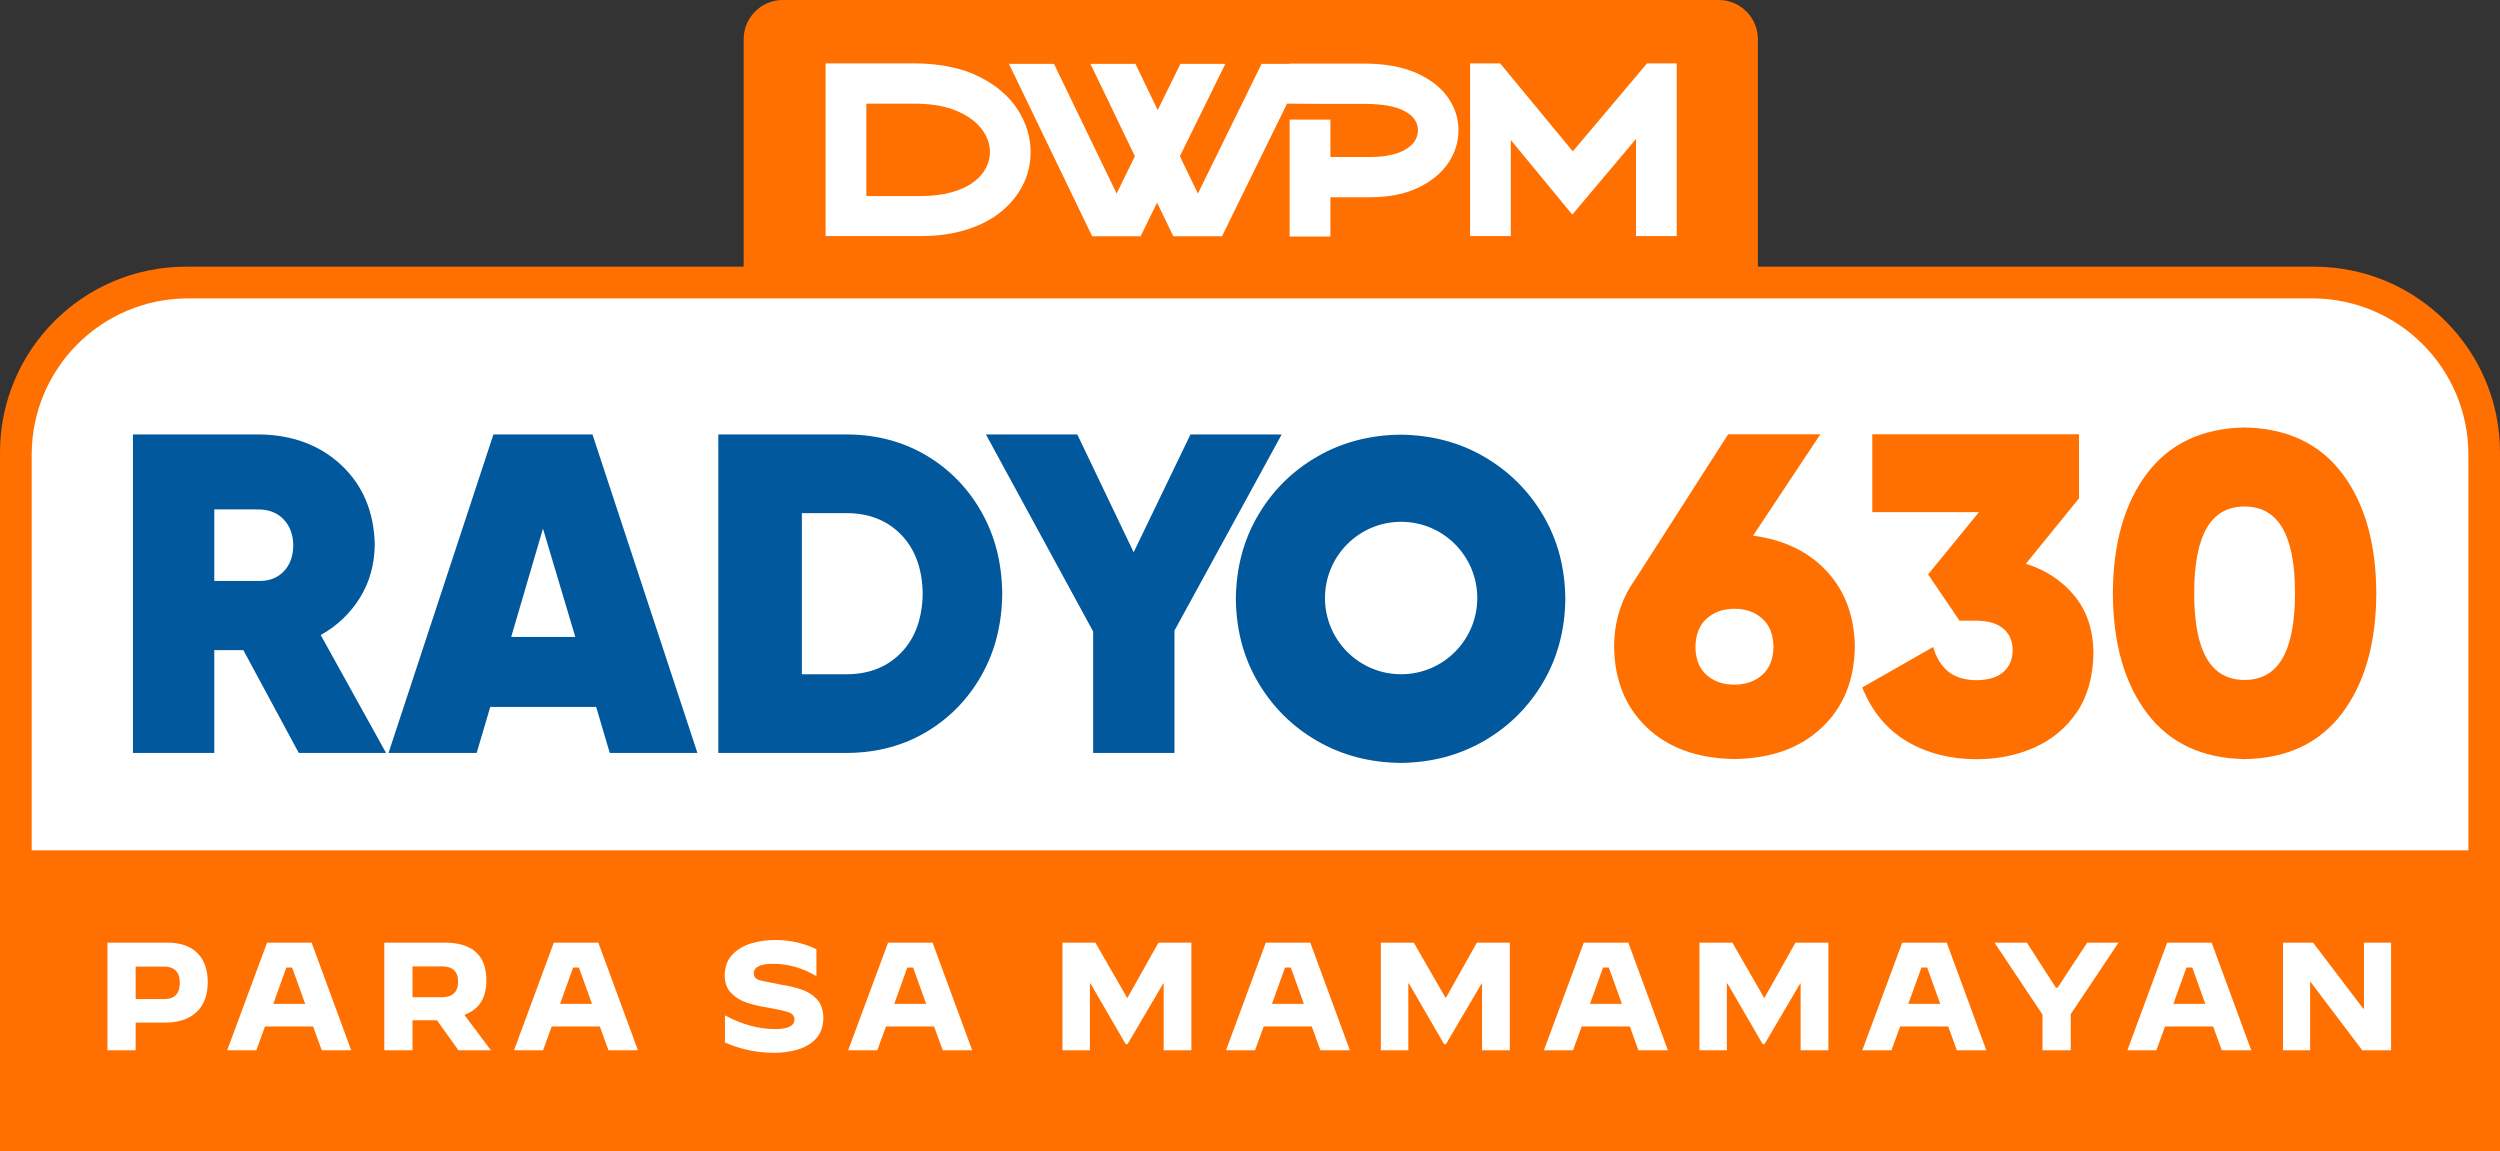 <?xml version="1.0" encoding="utf-8"?>
<!-- Generator: Adobe Illustrator 25.4.1, SVG Export Plug-In . SVG Version: 6.00 Build 0)  -->
<svg version="1.1" id="katman_1" xmlns="http://www.w3.org/2000/svg" xmlns:xlink="http://www.w3.org/1999/xlink" x="0px" y="0px"
	 viewBox="0 0 3234 1489" style="enable-background:new 0 0 3234 1489;" xml:space="preserve">
<rect x="0" y="0" width="3234" height="1489" fill="#333333" stroke="none"/>
<style type="text/css">
	.st0{fill-rule:evenodd;clip-rule:evenodd;fill:#FF7000;}
	.st1{fill-rule:evenodd;clip-rule:evenodd;fill:#FFFFFF;}
	.st2{fill-rule:evenodd;clip-rule:evenodd;fill:#01589D;}
</style>
<path class="st0" d="M962,50.7c0-28,22.7-50.7,50.7-50.7h1210.6c28,0,50.7,22.7,50.7,50.7v340.7c0,28-22.7,50.7-50.7,50.7H1012.7
	c-28,0-50.7-22.7-50.7-50.7V50.7z"/>
<path class="st0" d="M240.4,345h2753.2c132.8,0,240.4,107.7,240.4,240.4V1489H0V585.4C0,452.7,107.6,345,240.4,345z"/>
<path class="st1" d="M243.2,386h2747.7c111.7,0,202.2,90.5,202.2,202.2V1100H41V588.2C41,476.5,131.5,386,243.2,386z"/>
<path class="st1" d="M1120.7,134.1v119.5h70.8c14.9,0,28.4-1.7,40.3-5.1c11.9-3.4,21.8-8.3,29.8-14.7c6.2-5,10.9-10.7,14.1-17
	c3.2-6.3,4.9-13,4.9-20.1c0-10.5-3.6-20.5-10.9-30c-7.2-9.5-18-17.2-32.2-23.3c-14.2-6-31.9-9.2-52.9-9.3H1120.7z M1668.4,82.3h98.2
	c26.3,0.2,48.4,4.3,66.2,12.4c17.8,8,31.3,18.5,40.3,31.5c9.1,13,13.6,27.1,13.6,42.4c-0.1,15.3-4.5,29.4-13.4,42.5
	c-8.9,13.1-21.8,23.6-38.7,31.7c-16.9,8.1-37.5,12.2-61.6,12.4h-52V306h-52.7V154.7h52.7v48.4h52c18.9-0.1,33.9-3.3,44.7-9.5
	c10.9-6.2,16.4-14.5,16.6-25c-0.1-10.5-5.9-18.8-17.4-24.9s-28.4-9.2-50.4-9.3h-45.6v0l-56-0.3l-84.1,171.5h-63l-21-43.5l-21.3,43.5
	h-62.7l-107.6-223h58.2l81.1,167.8l23.6-48.3l-57.5-119.5h58.2l28.8,59.8l29.4-59.8h58.1l-58.8,119.5l23.3,48.3L1632,82.6h36.4V82.3
	z M1901.8,82h38.8l94,113.8L2130.6,82h38.4v223.4h-52.7V179.8l-82.4,97.8l-79.5-96.5v124.3h-52.7V82z M1068,82h116.6
	c32.6,0.4,59.8,6.1,81.9,17.1c22,11,38.7,25.2,49.9,42.6c11.2,17.4,16.8,35.7,16.8,55c0,15.1-3.3,29.2-9.9,42.4
	c-6.5,13.1-16.1,24.8-28.5,35c-12.9,10.3-28,18-45.5,23.3c-17.5,5.3-36.8,8-57.9,8H1068V82z"/>
<path class="st2" d="M702.4,683.8l-41.1,140.1h82.9L702.4,683.8z M1812.5,675c-54.4,0-98.5,44.2-98.5,98.6
	c0,54.5,44.1,98.6,98.5,98.6s98.5-44.2,98.5-98.6C1911,719.2,1866.9,675,1812.5,675z M1037.3,663.8v208.4h59.4
	c28.7-0.4,51.9-9.9,69.6-28.5c17.7-18.6,26.8-43.8,27.3-75.7c-0.5-31.9-9.6-57.1-27.3-75.7c-17.7-18.6-40.9-28.1-69.6-28.5H1037.3z
	 M277.2,659.1v92.4h58.2c13.2,0.1,23.7-4,31.7-12.4c8-8.3,12.1-19.5,12.3-33.6c-0.2-13.8-4.3-24.9-12.3-33.4
	c-8-8.5-18.6-12.8-31.7-13.1H277.2z M1811.8,562.3c39.9,0.4,75.9,9.9,107.9,28.4c32,18.6,57.5,43.8,76.3,75.6
	c18.9,31.9,28.5,68,28.9,108.3c-0.4,40.3-10.1,76.4-28.9,108.3c-18.9,31.9-44.3,57.1-76.3,75.6c-32,18.5-68,28-107.9,28.4
	c-39.9-0.4-75.9-9.9-107.9-28.4c-32-18.5-57.5-43.7-76.3-75.6c-18.9-31.9-28.5-68-28.9-108.3c0.4-40.4,10.1-76.5,28.9-108.3
	c18.8-31.9,44.3-57.1,76.3-75.6C1735.9,572.2,1771.9,562.7,1811.8,562.3z M1275.4,562h118.2l72.9,152.4l73.5-152.4H1658
	l-138.7,253.7V974h-105.2V816.9L1275.4,562z M929.2,562h167.5c38.2,0.4,72.2,9.6,102.2,27.5c30,18,53.6,42.4,71,73.3
	c17.4,30.9,26.2,66,26.6,105.2c-0.4,39.2-9.2,74.3-26.6,105.2c-17.4,30.9-41,55.3-71,73.3c-30,18-64.1,27.1-102.2,27.5H929.2V562z
	 M638.3,562h128.1l135.8,412H788.8l-17.6-59.5H634.2L616.6,974h-114L638.3,562z M172,562h164.6c42.7,0.8,77.8,14.1,105.4,40.1
	c27.5,26,41.8,60.1,42.8,102.3c-0.3,25.6-6.6,48.5-19.1,68.7c-12.5,20.2-29.4,36.4-50.8,48.4L499.4,974H386.5l-71.7-133h-37.6v133
	H172V562z"/>
<path class="st0" d="M2243.7,787.5c-14.4,0-26.4,4.2-35.8,12.6c-9.5,8.3-14.4,20.6-14.7,36.8c0.3,16.2,5.2,28.3,14.7,36.5
	c9.4,8.2,21.4,12.3,35.8,12.3c14.4-0.1,26.4-4.2,35.8-12.5c9.4-8.3,14.3-20.4,14.7-36.3c-0.3-16.2-5.2-28.5-14.7-36.8
	C2270.1,791.7,2258.2,787.5,2243.7,787.5z M2903.6,655.2c-22,0-38.4,9.4-49.1,28.1s-16.1,46.8-16.1,84.1c0,37.3,5.3,65.4,16.1,84.1
	s27.1,28.1,49.1,28.1c22,0,38.4-9.4,49.1-28.1s16.1-46.8,16.1-84.1c0-37.3-5.3-65.4-16.1-84.1S2925.6,655.3,2903.6,655.2z
	 M2422,561.8h267.4v82.9l-68.8,84.6c25.8,8,46.7,21.8,62.7,41.2c16.1,19.4,24.3,43.9,24.8,73.4c-0.4,30.9-7.5,56.6-21.3,77.1
	c-13.8,20.4-32.1,35.7-54.8,45.9c-22.8,10.1-47.7,15.2-74.9,15.2c-33.4,0.1-63.2-7.4-89.5-22.6c-26.2-15.2-45.8-38.6-58.6-70.2
	l91.7-52.3c4,13.6,10.4,24.2,19.4,31.6c9,7.4,21.3,11.2,37,11.3c15.3-0.2,26.9-3.8,34.7-10.8c7.8-7,11.7-16.3,11.8-28
	c0-11.6-3.9-20.8-11.8-27.7c-7.8-6.8-19.4-10.3-34.7-10.5h-22.3l-40.6-59.9l65.8-80.5H2422V561.8z M2235.5,561.8h119.3l-87,131.1
	c40.4,5.5,72.4,21.1,95.8,46.6c23.4,25.6,35.3,58,35.8,97.3c-0.6,43.3-14.9,78.2-42.8,104.5c-27.9,26.4-65.5,39.9-112.9,40.6
	c-47.6-0.7-85.3-14.3-113.1-40.6c-27.8-26.4-42-61.2-42.6-104.5c0.1-16.5,2.3-31.8,6.8-46.1c4.4-14.3,10.8-27.3,19.1-39.1
	L2235.5,561.8z M2903.6,553c54.9,1,97,20.8,126.2,59.4c29.2,38.6,43.9,90.3,44.2,155.1c-0.3,64.7-15,116.4-44.2,155.1
	c-29.2,38.7-71.3,58.5-126.2,59.4c-54.9-1-97-20.8-126.2-59.4c-29.2-38.6-43.9-90.3-44.2-155.1c0.3-64.7,15-116.4,44.2-155.1
	C2806.6,573.8,2848.7,554,2903.6,553z"/>
<path class="st1" d="M370.4,1251.6l-16.9,47h41.3l-16.9-47H370.4z M741.4,1251.6l-16.9,47h41.3l-16.9-47H741.4z M1173.7,1251.6
	l-16.9,47h41.3l-16.9-47H1173.7z M1662.3,1251.6l-16.9,47h41.3l-16.9-47H1662.3z M2073.7,1251.6l-16.9,47h41.3l-16.9-47H2073.7z
	 M2828.4,1251.6l-16.9,47h41.3l-16.9-47H2828.4z M2485.6,1251.6l-17,47h41.3l-16.9-47H2485.6z M533.6,1250.2v39.8h38.3
	c6.9,0,12.1-1.7,15.5-5.1c3.5-3.4,5.2-8.4,5.2-15.1c0-13.1-7-19.7-20.8-19.7H533.6z M175.5,1250.2v42.2h36.7
	c6.8,0,11.9-1.7,15.3-5.2c3.4-3.5,5.1-8.8,5.1-15.8c0-7.1-1.7-12.3-5.2-15.8c-3.5-3.5-8.7-5.3-15.7-5.2H175.5z M1786.5,1219.4h42.4
	l41.3,71.8l40.3-71.8h42.6v139.2h-35.9v-86.3h-0.6l-46.1,78.4h-2.4l-45.5-78.4h-0.8v86.3h-35.5V1219.4z M1374.6,1219.4h42.4
	l41.3,71.8l40.3-71.8h42.6v139.2h-35.9v-86.3h-0.6l-46.1,78.4h-2.4l-45.5-78.4h-0.8v86.3h-35.5V1219.4z M497.1,1219.4h77.9
	c36.1,0,54.2,16.3,54.2,48.9c0,11.4-2.4,20.9-7.2,28.3c-4.8,7.4-11.9,12.8-21.3,16.2l34.3,45.8h-42l-27.7-38.8h-31.7v38.8h-36.5
	V1219.4z M345.5,1219.4h57.6l51.2,139.2h-38.1l0,0l-11.2-30.8h-62.2l-11.2,30.8l0,0h-37.7L345.5,1219.4z M139,1219.4h78.1
	c16.5,0.1,29.1,4.5,38.1,13.3c8.9,8.8,13.4,21.4,13.6,37.8c-0.2,17.2-5.1,30.1-14.8,39c-9.7,8.8-22.9,13.3-39.8,13.3h-38.7v35.8H139
	V1219.4z M2580.1,1219.4h41.9l37.5,58.3h2.2l38.3-58.3h40.5l-61.8,92.5v46.7h-36.5v-46.1L2580.1,1219.4z M2198.6,1219.4h42.4
	l41.3,71.8l40.3-71.8h42.6v139.2h-35.9v-86.3h-0.6l-46.1,78.4h-2.4l-45.5-78.4h-0.8v86.3h-35.5V1219.4z M716.4,1219.4h57.6
	l51.2,139.2h-38.1l-11.2-30.8h-62.2l-11.2,30.8H665L716.4,1219.4z M2953.3,1219.4h38.9l65,85.5h0.8v-85.5h35.1v139.2h-37.3
	l-66.6-88.1h-0.8v88.1h-35.1V1219.4z M1148.8,1219.4h57.6l51.2,139.2h-38.1l-11.2-30.8h-62.2l-11.2,30.8h-37.7L1148.8,1219.4z
	 M1637.4,1219.4h57.6l51.2,139.2h-38.1l-11.2-30.8h-62.2l-11.2,30.8H1586L1637.4,1219.4z M2048.8,1219.4h57.6l51.2,139.2h-38.1
	l-11.2-30.8h-62.2l-11.2,30.8h-37.7L2048.8,1219.4z M2803.4,1219.4h57.6l51.2,139.2h-38.1l-11.2-30.8h-62.2l-11.2,30.8H2752
	L2803.4,1219.4z M2460.7,1219.4h57.6l51.2,139.2h-38.1l-11.2-30.8h-62.2l-11.2,30.8h-37.7L2460.7,1219.4z M1003.1,1216
	c19,0,36.7,4,53,11.9v34.8h-0.2c-8.8-5.3-17.8-9.2-27.1-11.9c-9.3-2.7-18.8-4-28.6-4c-8.4,0-14.7,1-18.8,3.1
	c-4.2,2.1-6.3,5.1-6.3,9.2c0,2.5,0.8,4.5,2.4,6.1c1.6,1.6,4.1,2.7,7.3,3.4c6.4,1.4,15.4,3.2,26.9,5.4c8.6,1.3,17,3.3,25.1,6.1
	c8.1,2.7,14.8,6.9,20.1,12.6c5.3,5.7,8,13.7,8.2,24.1c-0.2,11.6-3.6,20.7-10,27.3c-6.4,6.6-14.5,11.2-24.2,13.9
	c-9.7,2.7-19.6,4-29.7,3.9c-21.7,0-42.9-4.4-63.4-13.3v-35h0.2c11.1,5.9,22,10.3,32.7,13.2c10.7,2.9,21.3,4.4,31.7,4.4
	c8.5,0,14.8-1,19-3.1c4.2-2.1,6.3-5.2,6.3-9.4c0-4.2-2.4-7.2-7-9c-2.2-0.9-5.8-1.9-10.9-3c-5.1-1.1-11.5-2.4-19.4-3.8
	c-8.2-1.2-16.3-3.2-24.4-5.9c-8.1-2.7-14.8-6.8-20.2-12.4c-5.4-5.5-8.2-13.2-8.4-23c0.3-11.5,3.8-20.6,10.5-27.3
	c6.7-6.7,15.1-11.5,25.1-14.3S993.2,1215.9,1003.1,1216z"/>
</svg>
